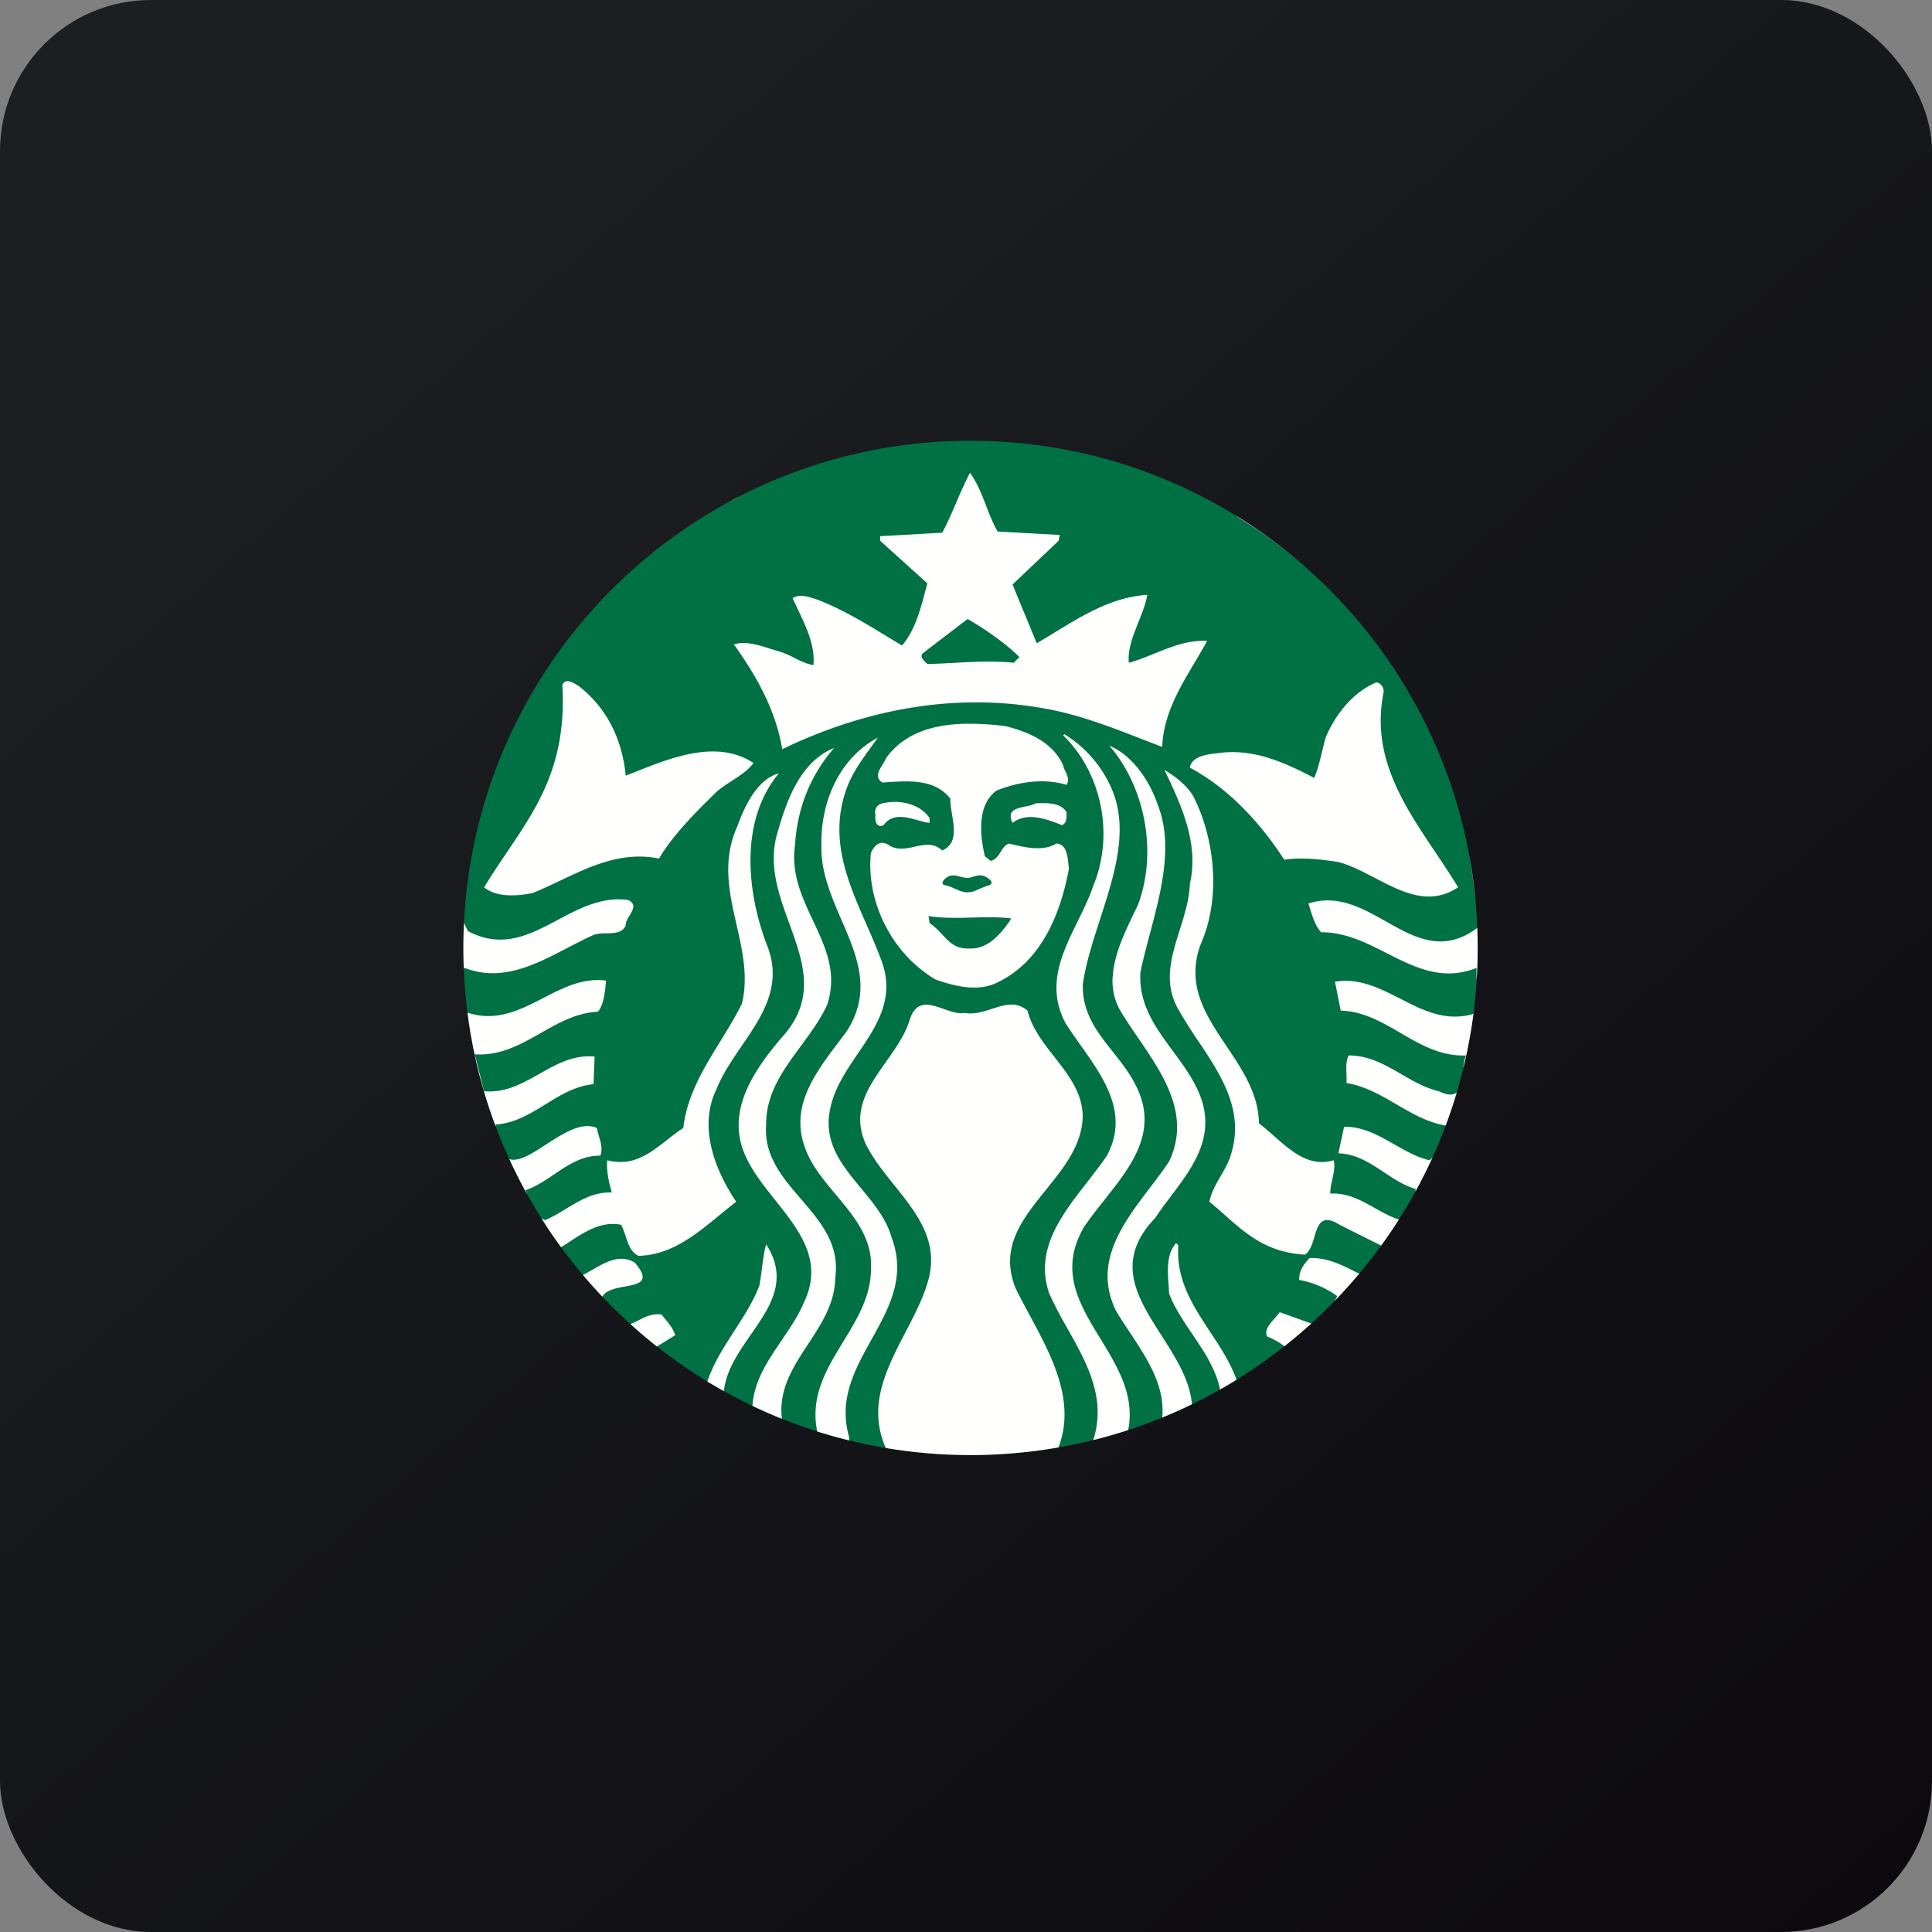 <!-- by FastBull --><svg xmlns="http://www.w3.org/2000/svg" width="64" height="64" viewBox="0 0 64 64"><rect x="0" y="0" width="64" height="64" fill="#808080" stroke="none"/><rect x="0" y="0" width="64" height="64" rx="5" ry="5" fill="url(#fb100)" /><path fill="url(#fb100)" d="" /><path d="M 48.95,31.4 C 48.95,40.679 41.429,48.2 32.15,48.2 C 22.871,48.2 15.35,40.679 15.35,31.4 C 15.35,22.121 22.871,14.6 32.15,14.6 C 41.429,14.6 48.95,22.121 48.95,31.4 Z" fill="#007144" /><path fill-rule="evenodd" d="M 32.054,20.506 C 32.653,20.851 33.287,21.294 33.77,21.765 L 33.581,21.956 C 32.934,21.887 32.266,21.923 31.62,21.957 C 31.313,21.974 31.011,21.991 30.719,21.995 L 30.68,21.957 C 30.576,21.858 30.439,21.725 30.604,21.613 L 32.053,20.506 Z M 48.912,32.35 L 48.916,32.47 A 17.037,17.037 0 0,0 48.937,30.738 C 47.801,31.588 46.869,31.063 45.911,30.524 C 45.117,30.076 44.304,29.619 43.342,29.929 C 43.367,30 43.389,30.073 43.411,30.144 C 43.492,30.405 43.572,30.663 43.763,30.882 C 44.562,30.877 45.256,31.229 45.941,31.577 C 46.868,32.048 47.778,32.511 48.911,32.064 L 48.912,32.351 Z M 48.797,33.591 L 48.815,33.546 A 16.746,16.746 0 0,1 48.473,35.389 C 48.49,35.226 48.513,35.074 48.568,34.963 C 47.729,34.996 47.062,34.608 46.395,34.219 C 45.78,33.86 45.164,33.501 44.413,33.477 L 44.222,32.521 C 45.026,32.388 45.707,32.737 46.387,33.084 C 47.136,33.467 47.884,33.851 48.798,33.591 Z M 47.654,36.146 C 47.959,36.292 48.144,36.283 48.257,36.189 C 48.147,36.561 48.025,36.926 47.889,37.285 C 47.293,37.185 46.776,36.884 46.262,36.584 C 45.737,36.279 45.213,35.973 44.603,35.877 C 44.611,35.776 44.607,35.671 44.603,35.564 C 44.595,35.35 44.585,35.134 44.679,34.963 C 45.347,34.963 45.884,35.273 46.422,35.584 C 46.815,35.812 47.209,36.04 47.654,36.146 Z M 47.349,38.435 A 0.93,0.93 0 0,0 47.452,38.345 C 47.278,38.726 47.092,39.099 46.892,39.464 A 0.626,0.626 0 0,0 46.892,39.386 C 46.514,39.274 46.181,39.054 45.847,38.834 C 45.385,38.527 44.921,38.221 44.336,38.205 L 44.525,37.327 C 45.14,37.313 45.659,37.609 46.182,37.905 C 46.557,38.119 46.934,38.333 47.348,38.435 Z M 45.54,40.016 C 45.798,40.161 46.057,40.307 46.338,40.4 C 46.149,40.699 45.949,40.991 45.741,41.276 L 45.746,41.258 L 44.373,40.571 C 43.775,40.192 43.659,40.576 43.538,40.981 C 43.468,41.214 43.395,41.455 43.229,41.562 C 41.972,41.49 41.293,40.888 40.551,40.229 C 40.394,40.09 40.233,39.946 40.063,39.806 C 40.124,39.498 40.28,39.229 40.437,38.959 C 40.576,38.717 40.717,38.476 40.789,38.205 C 41.219,36.772 40.443,35.608 39.685,34.471 A 15.23,15.23 0 0,1 39.034,33.437 A 2.111,2.111 0 0,1 38.752,32.351 C 38.756,31.837 38.917,31.324 39.08,30.807 C 39.237,30.304 39.397,29.797 39.416,29.279 C 39.727,27.945 39.122,26.661 38.605,25.568 L 38.574,25.504 C 38.931,25.721 39.315,26.011 39.531,26.379 C 40.242,27.777 40.446,29.725 39.797,31.225 A 2.61,2.61 0 0,0 39.604,32.351 C 39.654,33.199 40.139,33.923 40.631,34.657 C 41.159,35.445 41.692,36.243 41.704,37.212 C 41.873,37.34 42.04,37.486 42.206,37.634 C 42.789,38.148 43.384,38.673 44.183,38.435 C 44.227,38.645 44.179,38.864 44.132,39.077 C 44.097,39.236 44.062,39.392 44.069,39.54 C 44.637,39.508 45.087,39.762 45.54,40.016 Z M 44.865,42.113 L 45.025,42.192 C 44.763,42.505 44.49,42.808 44.205,43.101 C 44.24,43.049 44.27,42.994 44.297,42.935 A 3.063,3.063 0 0,0 43.038,42.4 C 43.024,42.108 43.189,41.879 43.381,41.675 C 43.95,41.654 44.41,41.885 44.865,42.113 Z M 42.391,43.468 L 43.438,43.843 A 16.863,16.863 0 0,1 42.55,44.595 A 2.585,2.585 0 0,0 41.973,44.27 C 41.878,44.063 42.054,43.864 42.225,43.671 C 42.285,43.602 42.344,43.535 42.391,43.469 Z M 40.088,44.121 C 40.424,44.63 40.759,45.139 40.962,45.706 C 40.782,45.818 40.599,45.926 40.416,46.03 C 40.278,45.351 39.889,44.776 39.5,44.198 C 39.208,43.767 38.915,43.334 38.729,42.856 C 38.725,42.767 38.719,42.675 38.711,42.58 C 38.676,42.085 38.638,41.541 38.959,41.18 L 39.035,41.255 C 38.95,42.391 39.518,43.255 40.088,44.122 Z M 38.474,44.236 C 38.94,44.966 39.417,45.709 39.484,46.519 C 39.162,46.676 38.833,46.822 38.5,46.958 C 38.602,45.912 38.003,45.007 37.421,44.13 C 37.267,43.896 37.112,43.664 36.974,43.432 C 36.194,41.849 37.174,40.557 38.102,39.334 C 38.323,39.045 38.539,38.76 38.729,38.474 C 39.453,36.942 38.54,35.609 37.707,34.389 A 19.488,19.488 0 0,1 37.203,33.628 A 1.993,1.993 0 0,1 36.858,32.351 L 36.861,32.351 C 36.901,31.627 37.255,30.892 37.565,30.246 C 37.612,30.151 37.657,30.057 37.7,29.966 C 38.362,28.185 37.903,26.026 36.747,24.702 C 37.522,25.02 38.092,25.886 38.347,26.649 C 38.876,27.969 38.471,29.5 38.088,30.946 C 37.972,31.38 37.86,31.807 37.776,32.217 L 37.773,32.351 C 37.764,33.341 38.306,34.075 38.851,34.815 C 39.245,35.349 39.642,35.886 39.834,36.525 C 40.186,37.772 39.473,38.717 38.788,39.626 C 38.608,39.865 38.428,40.102 38.272,40.342 C 36.896,41.772 37.672,42.983 38.474,44.236 Z M 36.453,44.347 C 37.022,45.28 37.601,46.227 37.371,47.373 C 36.992,47.496 36.606,47.608 36.216,47.704 C 36.659,46.314 36.002,45.148 35.362,44.01 A 13.43,13.43 0 0,1 34.761,42.858 C 34.257,41.414 35.157,40.259 36.027,39.144 C 36.25,38.856 36.473,38.571 36.668,38.283 C 37.41,36.897 36.571,35.715 35.788,34.613 C 35.616,34.37 35.447,34.131 35.298,33.895 C 35.012,33.356 34.953,32.845 35.023,32.351 C 35.112,31.715 35.411,31.106 35.705,30.508 C 35.895,30.121 36.083,29.738 36.211,29.355 C 36.911,27.69 36.516,25.619 35.219,24.361 L 35.258,24.321 A 3.975,3.975 0 0,1 36.784,26.038 C 37.425,27.399 36.933,28.924 36.446,30.434 C 36.237,31.081 36.029,31.723 35.911,32.351 L 35.869,32.599 C 35.845,33.558 36.346,34.189 36.86,34.837 C 37.138,35.187 37.419,35.542 37.625,35.956 C 38.398,37.465 37.478,38.623 36.582,39.753 C 36.346,40.051 36.11,40.347 35.909,40.647 C 35.069,42.086 35.755,43.205 36.453,44.348 Z M 34.09,43.532 C 34.836,44.913 35.651,46.422 35.062,47.948 A 16.898,16.898 0 0,1 29.344,47.967 C 28.725,46.576 29.366,45.341 29.997,44.127 C 30.277,43.59 30.554,43.058 30.718,42.519 C 31.149,41.164 30.39,40.217 29.625,39.261 C 29.282,38.835 28.939,38.407 28.7,37.938 C 28.173,36.839 28.76,36.01 29.351,35.173 C 29.676,34.714 30.002,34.253 30.147,33.745 C 30.368,33.107 30.819,33.267 31.264,33.424 C 31.502,33.508 31.741,33.592 31.941,33.554 C 32.266,33.612 32.572,33.513 32.867,33.417 C 33.277,33.285 33.661,33.16 34.038,33.478 C 34.179,34.053 34.552,34.532 34.926,35.009 C 35.394,35.606 35.86,36.202 35.866,36.986 C 35.845,37.932 35.238,38.684 34.64,39.425 C 33.857,40.396 33.087,41.351 33.657,42.706 C 33.79,42.975 33.938,43.251 34.09,43.532 Z M 28.124,47.588 C 28.124,47.635 28.126,47.677 28.133,47.716 C 27.775,47.629 27.421,47.529 27.072,47.419 C 26.831,46.25 27.384,45.345 27.935,44.442 C 28.39,43.696 28.846,42.951 28.851,42.059 C 28.918,41.043 28.307,40.313 27.696,39.583 C 27.264,39.068 26.833,38.554 26.639,37.938 C 26.194,36.616 27.017,35.531 27.786,34.512 C 27.874,34.395 27.964,34.278 28.049,34.161 C 28.455,33.529 28.551,32.933 28.485,32.351 C 28.412,31.716 28.145,31.098 27.874,30.471 C 27.53,29.675 27.18,28.864 27.211,27.983 C 27.184,26.534 27.82,25.109 29.078,24.436 C 29.002,24.546 28.924,24.654 28.847,24.762 C 28.534,25.193 28.222,25.625 28.049,26.113 C 27.443,27.756 28.085,29.219 28.71,30.64 C 28.897,31.067 29.082,31.49 29.232,31.912 C 29.282,32.064 29.317,32.209 29.337,32.351 C 29.479,33.338 28.95,34.117 28.418,34.902 C 28.035,35.466 27.652,36.032 27.513,36.679 C 27.244,37.819 27.879,38.585 28.521,39.359 C 28.939,39.864 29.36,40.372 29.535,40.99 C 30.024,42.299 29.451,43.329 28.874,44.365 C 28.325,45.351 27.771,46.343 28.124,47.589 Z M 26.77,44.525 C 26.276,45.276 25.786,46.023 25.901,47 A 16.753,16.753 0 0,1 24.926,46.572 C 24.981,45.741 25.434,45.074 25.889,44.406 C 26.169,43.994 26.451,43.58 26.639,43.126 C 27.285,41.773 26.482,40.764 25.68,39.756 C 25.299,39.278 24.918,38.799 24.693,38.284 C 24.031,36.833 24.961,35.471 25.876,34.391 C 26.514,33.703 26.68,33.03 26.623,32.351 C 26.575,31.77 26.362,31.186 26.147,30.593 C 25.794,29.622 25.432,28.626 25.761,27.563 C 26.066,26.495 26.523,25.222 27.629,24.779 C 26.828,25.706 26.408,26.787 26.333,28.02 C 26.207,28.959 26.575,29.737 26.934,30.501 C 27.217,31.103 27.495,31.695 27.529,32.351 A 2.583,2.583 0 0,1 27.401,33.286 C 27.178,33.769 26.855,34.208 26.532,34.648 C 25.951,35.435 25.371,36.223 25.38,37.252 C 25.299,38.283 25.915,39.001 26.534,39.719 C 27.178,40.471 27.824,41.221 27.668,42.327 C 27.656,43.175 27.212,43.851 26.77,44.525 Z M 24.876,44.206 C 24.468,44.794 24.052,45.392 23.98,46.083 C 23.795,45.98 23.613,45.873 23.432,45.764 C 23.631,45.163 23.978,44.628 24.322,44.093 C 24.635,43.61 24.947,43.126 25.152,42.594 C 25.19,42.409 25.215,42.209 25.241,42.01 C 25.277,41.729 25.314,41.451 25.38,41.22 C 26.134,42.392 25.515,43.285 24.876,44.206 Z M 22.368,44.231 L 21.76,44.604 A 16.952,16.952 0 0,1 20.884,43.861 C 20.976,43.826 21.065,43.781 21.154,43.735 C 21.384,43.62 21.613,43.503 21.91,43.544 L 21.986,43.635 C 22.143,43.822 22.302,44.013 22.368,44.231 Z M 20.704,42.617 C 20.404,42.673 20.076,42.733 19.953,42.953 C 19.732,42.719 19.517,42.48 19.31,42.234 C 19.411,42.184 19.516,42.123 19.625,42.062 C 20.069,41.806 20.552,41.529 21.034,41.831 C 21.565,42.459 21.168,42.532 20.704,42.618 Z M 18.862,41.137 A 14.133,14.133 0 0,1 18.586,41.315 A 16.916,16.916 0 0,1 17.938,40.363 C 17.974,40.385 18.014,40.403 18.056,40.417 C 18.303,40.316 18.533,40.176 18.762,40.036 C 19.224,39.757 19.684,39.478 20.268,39.503 C 20.167,39.171 20.078,38.726 20.117,38.434 C 20.957,38.657 21.527,38.208 22.093,37.764 C 22.272,37.624 22.449,37.484 22.635,37.365 C 22.757,36.29 23.31,35.391 23.863,34.491 C 24.115,34.082 24.367,33.672 24.577,33.247 C 24.651,32.947 24.674,32.648 24.67,32.35 C 24.657,31.773 24.528,31.201 24.398,30.628 C 24.156,29.564 23.915,28.495 24.426,27.371 C 24.668,26.698 25.088,25.81 25.801,25.619 C 24.491,27.183 24.733,29.572 25.419,31.339 C 25.558,31.699 25.608,32.033 25.594,32.35 C 25.558,33.202 25.06,33.931 24.565,34.655 C 24.25,35.117 23.935,35.579 23.739,36.07 C 23.118,37.33 23.687,38.768 24.387,39.808 C 24.209,39.947 24.032,40.092 23.855,40.237 C 23.04,40.907 22.222,41.58 21.146,41.601 C 20.901,41.481 20.813,41.217 20.726,40.951 C 20.682,40.819 20.638,40.686 20.574,40.572 C 19.927,40.444 19.387,40.795 18.862,41.138 Z M 17.408,39.427 C 17.427,39.469 17.445,39.514 17.463,39.562 C 17.25,39.181 17.053,38.792 16.872,38.396 C 17.182,38.501 17.619,38.218 18.088,37.913 C 18.657,37.545 19.274,37.145 19.773,37.366 C 19.787,37.459 19.815,37.55 19.842,37.642 C 19.905,37.851 19.968,38.06 19.887,38.283 C 19.288,38.274 18.822,38.587 18.357,38.902 C 18.053,39.107 17.749,39.312 17.408,39.427 Z M 16.419,37.251 C 16.419,37.275 16.421,37.298 16.423,37.321 A 16.682,16.682 0 0,1 15.489,33.562 A 0.666,0.666 0 0,0 15.502,33.551 C 16.455,33.854 17.226,33.457 17.996,33.061 C 18.653,32.722 19.311,32.384 20.078,32.484 L 20.068,32.576 C 20.033,32.916 19.997,33.269 19.811,33.513 C 19.095,33.549 18.505,33.884 17.915,34.22 C 17.247,34.599 16.58,34.979 15.729,34.926 L 16.034,36.146 C 16.727,36.216 17.297,35.895 17.866,35.574 C 18.435,35.252 19.004,34.932 19.697,35.002 L 19.66,35.915 C 19.06,35.972 18.565,36.277 18.07,36.582 C 17.557,36.897 17.046,37.212 16.419,37.251 Z M 48.681,28.39 C 48.776,28.908 48.845,29.434 48.89,29.968 A 21.029,21.029 0 0,0 48.68,28.39 Z M 40.905,17.058 C 41.892,17.662 42.811,18.364 43.649,19.152 A 16.25,16.25 0 0,0 41.094,17.189 A 11.823,11.823 0 0,0 40.905,17.058 Z M 15.364,32.094 L 15.387,32.062 C 16.612,32.538 17.721,31.961 18.788,31.405 C 19.093,31.246 19.397,31.088 19.697,30.958 A 1.512,1.512 0 0,1 20.083,30.918 C 20.354,30.912 20.625,30.907 20.728,30.652 C 20.723,30.545 20.791,30.432 20.858,30.321 C 20.974,30.127 21.085,29.943 20.804,29.813 C 19.94,29.697 19.202,30.087 18.477,30.473 C 17.548,30.966 16.636,31.449 15.501,30.843 L 15.37,30.577 A 17.109,17.109 0 0,0 15.364,32.094 Z M 24.387,16.502 L 24.116,16.641 C 24.242,16.573 24.368,16.506 24.498,16.441 L 24.387,16.503 Z M 24.959,25.274 C 23.767,24.494 22.286,25.08 21.103,25.547 C 20.974,25.599 20.849,25.648 20.728,25.694 C 20.613,24.537 20.143,23.482 19.164,22.72 C 19.138,22.707 19.11,22.69 19.08,22.673 A 0.655,0.655 0 0,0 18.818,22.565 C 18.748,22.561 18.681,22.589 18.628,22.681 C 18.781,25.288 17.826,26.702 16.791,28.235 C 16.539,28.608 16.284,28.988 16.037,29.393 C 16.457,29.737 17.129,29.685 17.638,29.584 C 17.949,29.46 18.257,29.314 18.566,29.168 C 19.583,28.685 20.614,28.196 21.832,28.44 C 22.302,27.639 23.092,26.863 23.739,26.228 C 23.893,26.094 24.069,25.98 24.244,25.867 C 24.518,25.689 24.787,25.515 24.959,25.274 Z M 29.002,26.99 C 28.977,27.155 29.015,27.449 29.269,27.335 C 29.56,26.932 30.015,27.061 30.408,27.173 C 30.549,27.212 30.681,27.249 30.794,27.26 L 30.794,27.105 C 30.557,26.734 30.07,26.547 29.574,26.565 C 29.46,26.569 29.343,26.586 29.232,26.612 A 0.296,0.296 0 0,0 29.002,26.99 Z M 35.218,25.352 C 34.863,24.564 34.05,24.245 33.311,24.054 A 9.932,9.932 0 0,0 32.202,23.975 L 31.992,23.975 C 30.95,23.996 29.956,24.264 29.346,25.122 C 29.323,25.185 29.28,25.256 29.235,25.329 C 29.109,25.535 28.968,25.762 29.232,25.922 L 29.357,25.914 C 30.127,25.862 30.974,25.806 31.48,26.458 C 31.48,26.624 31.509,26.804 31.539,26.986 C 31.617,27.472 31.695,27.96 31.213,28.173 C 30.93,27.911 30.618,27.979 30.301,28.048 C 30.007,28.113 29.709,28.179 29.422,27.982 C 29.142,27.817 28.965,28.011 28.85,28.252 C 28.685,29.827 29.51,31.568 30.985,32.445 C 31.582,32.66 32.385,32.865 33.009,32.56 C 34.508,31.861 35.13,30.26 35.409,28.785 C 35.404,28.745 35.399,28.699 35.395,28.651 C 35.367,28.359 35.329,27.955 34.991,27.943 C 34.556,28.22 33.923,28.065 33.454,27.951 L 33.427,27.943 C 33.294,27.986 33.222,28.101 33.149,28.218 C 33.067,28.347 32.985,28.478 32.819,28.519 L 32.626,28.364 C 32.46,27.666 32.358,26.674 33.007,26.191 C 33.731,25.898 34.584,25.771 35.334,26 C 35.427,25.839 35.362,25.701 35.297,25.562 C 35.264,25.494 35.232,25.424 35.218,25.352 Z M 34.365,26.609 L 34.303,26.612 C 34.224,26.665 34.096,26.691 33.964,26.717 C 33.664,26.779 33.346,26.843 33.541,27.26 C 34.022,26.879 34.692,27.142 35.174,27.332 L 35.181,27.335 C 35.326,27.263 35.328,27.133 35.33,27.004 C 35.33,26.973 35.33,26.944 35.334,26.914 C 35.178,26.627 34.809,26.599 34.453,26.606 L 34.365,26.609 Z M 39.988,21.231 C 39.36,21.197 38.802,21.423 38.243,21.65 C 37.963,21.763 37.682,21.877 37.395,21.956 C 37.35,21.516 37.531,21.063 37.712,20.61 C 37.833,20.306 37.953,20.002 38.006,19.705 C 36.855,19.779 35.901,20.362 34.953,20.942 C 34.751,21.066 34.548,21.19 34.344,21.309 C 34.076,20.662 33.808,20.012 33.542,19.363 L 35.068,17.914 L 35.107,17.722 L 33.046,17.607 C 32.892,17.338 32.78,17.047 32.668,16.756 C 32.519,16.371 32.37,15.989 32.132,15.664 C 31.96,15.989 31.817,16.322 31.673,16.656 C 31.529,16.989 31.387,17.323 31.214,17.646 L 29.156,17.762 L 29.156,17.913 L 30.719,19.324 L 30.675,19.493 C 30.498,20.169 30.314,20.879 29.881,21.384 A 71.506,71.506 0 0,1 29.418,21.104 C 28.658,20.642 27.893,20.175 27.06,19.858 L 27.018,19.845 C 26.779,19.767 26.461,19.663 26.257,19.82 L 26.42,20.165 C 26.706,20.764 27.008,21.396 26.945,22.034 C 26.711,21.992 26.504,21.889 26.3,21.787 A 2.957,2.957 0 0,0 25.801,21.575 A 8.461,8.461 0 0,1 25.503,21.486 C 25.105,21.361 24.676,21.227 24.312,21.348 C 25.075,22.415 25.698,23.532 25.913,24.818 C 28.444,23.595 31.395,22.923 34.46,23.445 C 35.635,23.633 36.733,24.058 37.797,24.471 C 38.033,24.564 38.267,24.654 38.5,24.741 C 38.539,23.686 39.071,22.793 39.581,21.936 C 39.722,21.699 39.861,21.464 39.988,21.231 Z M 44.334,28.555 C 44.736,28.662 45.14,28.872 45.545,29.083 C 46.445,29.551 47.356,30.026 48.301,29.393 C 48.066,29.002 47.807,28.616 47.547,28.229 C 46.493,26.657 45.426,25.067 45.823,22.986 C 45.874,22.809 45.76,22.629 45.595,22.604 C 44.82,22.921 44.22,23.686 43.913,24.436 C 43.871,24.584 43.834,24.736 43.798,24.888 C 43.725,25.189 43.653,25.492 43.535,25.77 C 42.606,25.287 41.615,24.819 40.484,24.932 L 40.37,24.946 C 39.975,24.991 39.484,25.047 39.415,25.429 C 40.7,26.115 41.755,27.26 42.542,28.48 C 43.09,28.391 43.762,28.466 44.334,28.555 Z M 30.758,30.347 L 30.794,30.578 C 30.96,30.688 31.088,30.825 31.211,30.956 C 31.453,31.215 31.673,31.451 32.131,31.418 C 32.74,31.455 33.199,30.882 33.502,30.426 C 33.11,30.371 32.676,30.384 32.232,30.394 C 31.742,30.408 31.238,30.42 30.758,30.347 Z M 31.655,29.449 C 31.556,29.405 31.445,29.355 31.273,29.315 C 31.195,29.278 31.218,29.217 31.263,29.156 C 31.448,28.946 31.626,28.992 31.809,29.041 C 31.891,29.062 31.974,29.083 32.058,29.083 A 0.661,0.661 0 0,0 32.231,29.044 C 32.394,28.992 32.577,28.934 32.817,29.169 C 32.877,29.227 32.828,29.302 32.794,29.314 A 4.725,4.725 0 0,0 32.384,29.473 C 32.248,29.533 32.193,29.557 32.007,29.56 C 31.859,29.541 31.764,29.498 31.655,29.449 Z" fill="#fffffe" /><defs><linearGradient id="fb100" x1="13.69" y1="10.2" x2="74.3" y2="79.82" gradientUnits="userSpaceOnUse"><stop stop-color="#1c1f22" /><stop offset="1" stop-color="#080409" /></linearGradient></defs></svg>